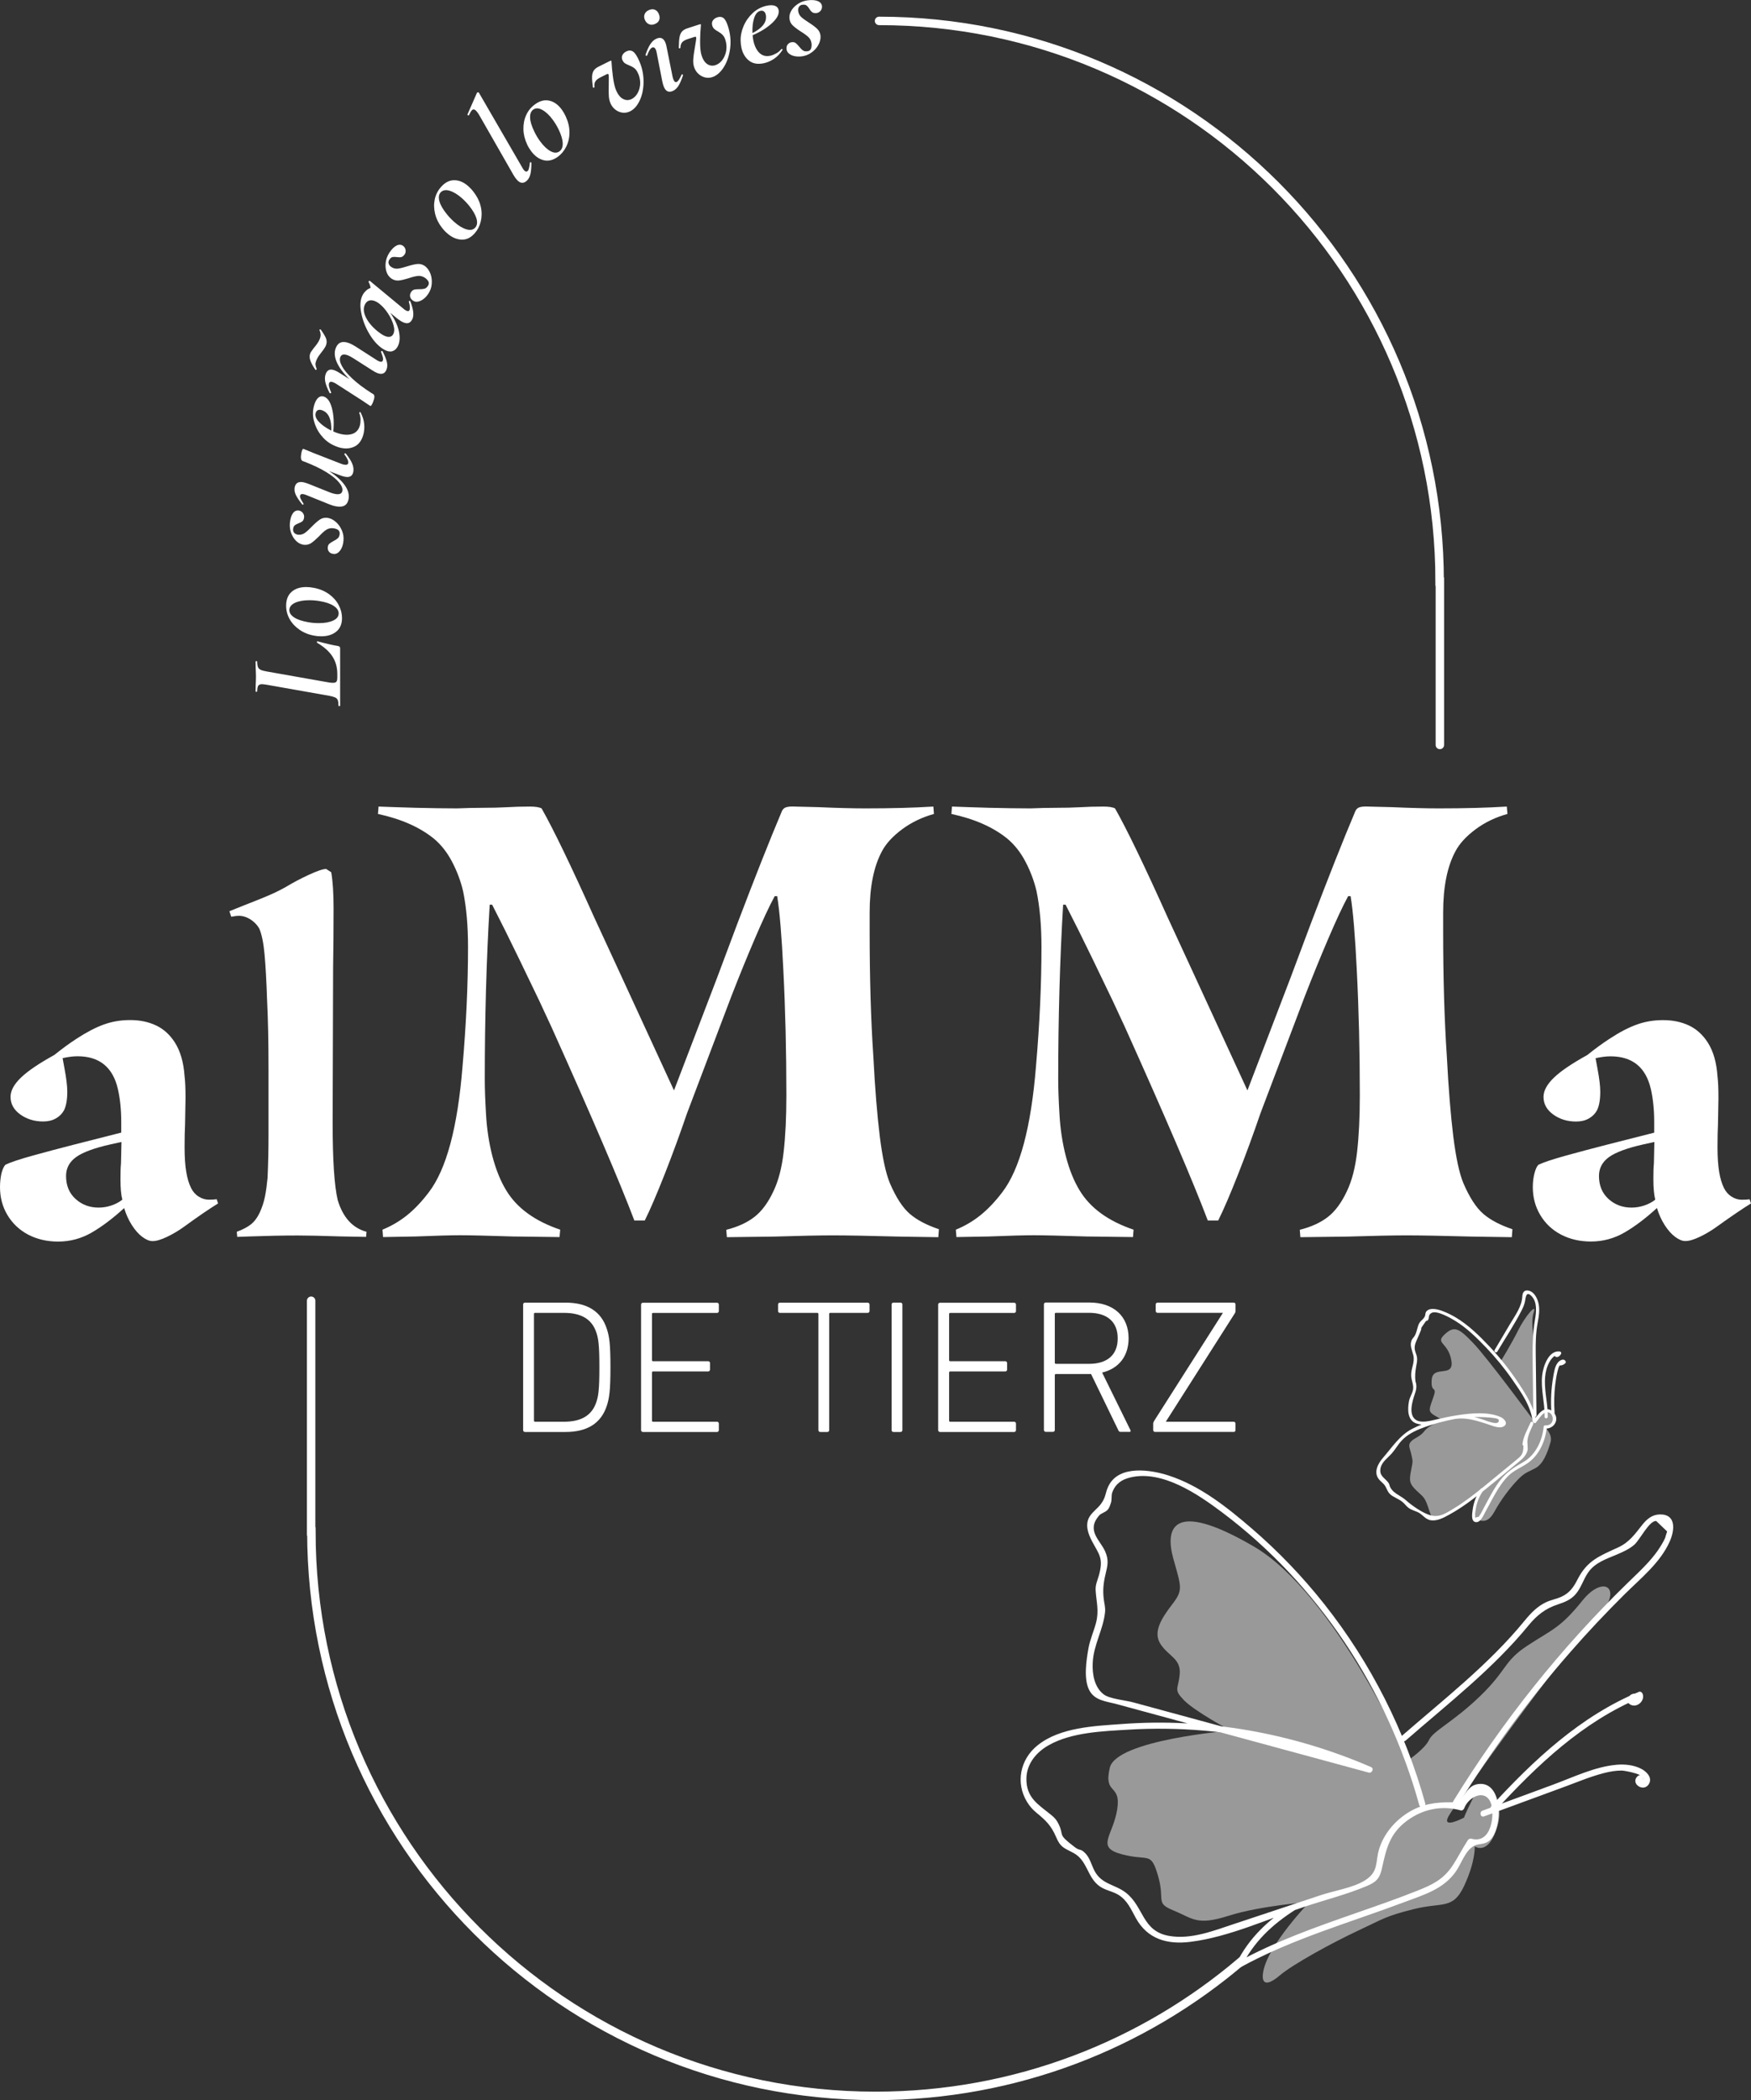 <?xml version="1.0" encoding="utf-8"?>
<!-- Generator: Adobe Illustrator 27.5.0, SVG Export Plug-In . SVG Version: 6.00 Build 0)  -->
<svg version="1.1" id="Capa_1" xmlns="http://www.w3.org/2000/svg" xmlns:xlink="http://www.w3.org/1999/xlink" x="0px" y="0px"
	 viewBox="0 0 299 358.46" style="enable-background:new 0 0 299 358.46;" xml:space="preserve">
<rect x="0" y="0" width="299" height="358.46" fill="#333333" stroke="none"/>
<style type="text/css">
	.st0{clip-path:url(#SVGID_00000140005184871993863930000009731166826942574498_);}
	.st1{clip-path:url(#SVGID_00000060744375942914320210000007206320537745071503_);fill:#FFFFFF;}
	.st2{clip-path:url(#SVGID_00000140005184871993863930000009731166826942574498_);fill:none;stroke:#FFFFFF;stroke-width:2.166;}
	
		.st3{clip-path:url(#SVGID_00000003093725682043539350000014893201338572928443_);fill:none;stroke:#FFFFFF;stroke-width:1.444;stroke-linecap:round;}
	.st4{opacity:0.5;clip-path:url(#SVGID_00000003093725682043539350000014893201338572928443_);}
	.st5{clip-path:url(#SVGID_00000088116221747520745370000016141444195454561424_);fill:#FFFFFF;}
	.st6{clip-path:url(#SVGID_00000003093725682043539350000014893201338572928443_);fill:#FFFFFF;}
	.st7{clip-path:url(#SVGID_00000130611091607023047220000011623013021628497576_);fill:#FFFFFF;}
</style>
<g>
	<defs>
		<rect id="SVGID_1_" width="299" height="358.46"/>
	</defs>
	<clipPath id="SVGID_00000108310686740465735630000016113965867451729829_">
		<use xlink:href="#SVGID_1_"  style="overflow:visible;"/>
	</clipPath>
	<g style="clip-path:url(#SVGID_00000108310686740465735630000016113965867451729829_);">
		<defs>
			<rect id="SVGID_00000050648111074247541580000016403319625384182694_" width="299" height="358.46"/>
		</defs>
		<clipPath id="SVGID_00000127763069378053115330000003612015435701917355_">
			<use xlink:href="#SVGID_00000050648111074247541580000016403319625384182694_"  style="overflow:visible;"/>
		</clipPath>
		<path style="clip-path:url(#SVGID_00000127763069378053115330000003612015435701917355_);fill:#FFFFFF;" d="M20.57,201.28
			c0,1.48,0.1,2.65,0.32,3.49c-0.53,0.42-1.15,0.75-1.87,0.99c-0.71,0.24-1.44,0.36-2.18,0.36c-1.54,0-2.85-0.49-3.93-1.47
			c-1.09-0.98-1.63-2.29-1.63-3.93c0-1.32,0.57-2.4,1.71-3.22c1.14-0.82,3.11-1.55,5.92-2.18l1.83-0.4l-0.08,3.65
			C20.59,199.27,20.57,200.17,20.57,201.28 M37.24,205.41L37,204.69c-0.26,0.05-0.72,0.08-1.35,0.08c-0.58,0-1.15-0.17-1.71-0.52
			c-0.56-0.34-0.99-0.83-1.31-1.47c-0.37-0.74-0.65-1.67-0.83-2.78c-0.19-1.11-0.28-2.51-0.28-4.21c0-1.64,0.03-2.91,0.08-3.81
			l0.08-4.53c0-1.64-0.05-2.89-0.16-3.73c-0.16-2.38-0.72-4.31-1.67-5.8c-0.85-1.32-1.92-2.29-3.22-2.9
			c-1.3-0.61-2.77-0.91-4.41-0.91c-1.59,0-3.08,0.25-4.49,0.76c-1.4,0.5-2.95,1.31-4.65,2.42c-1.22,0.79-2.49,1.72-3.81,2.78
			c-2.59,1.43-4.49,2.71-5.68,3.85c-1.19,1.14-1.79,2.24-1.79,3.29c0,1.22,0.56,2.22,1.67,3.02c1.11,0.79,2.41,1.19,3.89,1.19
			c0.85,0,1.57-0.17,2.18-0.52c0.61-0.34,1.07-0.81,1.39-1.39c0.37-0.74,0.56-1.8,0.56-3.18c0-0.95-0.16-2.28-0.48-3.97l-0.32-1.75
			c0.95-0.21,1.8-0.32,2.54-0.32c3.76,0,6.06,1.88,6.91,5.64c0.37,1.64,0.56,3.49,0.56,5.56v1.83l-8.1,2.06
			c-2.49,0.64-4.83,1.26-7.03,1.87c-2.2,0.61-3.75,1.12-4.64,1.55c-0.26,0.26-0.49,0.75-0.68,1.47C0.09,201,0,201.78,0,202.63
			c0,1.75,0.42,3.34,1.27,4.76s2.02,2.54,3.53,3.34c1.51,0.79,3.22,1.19,5.12,1.19c2.07,0,3.98-0.52,5.76-1.55
			c1.77-1.03,3.61-2.42,5.52-4.17c0.32,1.06,0.75,2.02,1.31,2.9c0.56,0.87,1.15,1.55,1.79,2.02c0.64,0.48,1.22,0.72,1.75,0.72
			c0.63,0,1.46-0.24,2.46-0.72c1.01-0.48,1.99-1.06,2.94-1.75C33.77,207.68,35.7,206.36,37.24,205.41"/>
		<path style="clip-path:url(#SVGID_00000127763069378053115330000003612015435701917355_);fill:#FFFFFF;" d="M42.85,208.98
			c-0.61,0.48-1.42,0.9-2.42,1.27l0.08,0.87l2.22-0.08c2.86-0.1,5.56-0.16,8.1-0.16c1.59,0,4.02,0.05,7.31,0.16l4.37,0.08l0.08-0.87
			c-2.38-0.64-4.02-2.43-4.92-5.4c-0.58-2.43-0.87-6.85-0.87-13.26l0.08-26.44c0.05-3.07,0.08-6.43,0.08-10.08
			c0-2.59-0.13-4.66-0.4-6.19l-0.87-0.56c-0.53,0-1.51,0.33-2.94,0.99c-1.43,0.66-2.75,1.36-3.97,2.1
			c-1.11,0.63-2.49,1.28-4.13,1.94c-1.64,0.66-2.67,1.07-3.1,1.23l-2.38,0.95l0.32,0.95c0.53-0.11,0.95-0.16,1.27-0.16
			c0.69,0,1.35,0.2,1.99,0.6c0.63,0.4,1.14,0.91,1.51,1.55c0.42,0.95,0.73,2.41,0.91,4.37c0.18,1.96,0.33,4.6,0.44,7.94
			c0.16,3.18,0.24,7.07,0.24,11.67v11.35c0,2.38-0.05,4.79-0.16,7.23c-0.11,1.16-0.25,2.22-0.44,3.18
			c-0.19,0.95-0.49,1.88-0.91,2.78C43.94,207.84,43.45,208.5,42.85,208.98"/>
		<path style="clip-path:url(#SVGID_00000127763069378053115330000003612015435701917355_);fill:#FFFFFF;" d="M167.41,207.43
			c-1.26,1.01-2.65,1.83-4.19,2.46l0.1,1.26l5.55-0.1c3.49-0.14,6.04-0.21,7.64-0.21c1.68,0,4.68,0.07,9,0.21l7.96,0.1l0.1-1.26
			c-4.33-1.47-7.4-3.7-9.21-6.7c-0.98-1.6-1.76-3.54-2.35-5.81c-0.59-2.27-0.96-4.69-1.1-7.27c-0.14-2.37-0.21-4.33-0.21-5.86
			c0-10.47,0.28-20.41,0.84-29.83h0.42c1.47,2.86,3.02,5.98,4.66,9.37c1.64,3.38,2.77,5.74,3.4,7.06l2.09,4.5
			c6.91,15.35,11.62,26.34,14.13,32.97h1.78c0.91-1.82,2.04-4.45,3.4-7.9c1.36-3.45,2.63-6.93,3.82-10.41l7.54-19.89
			c1.33-3.42,2.67-6.72,4.03-9.89c1.36-3.18,2.49-5.6,3.4-7.27h0.42c0.42,2.58,0.77,6.77,1.05,12.56
			c0.35,6.84,0.52,13.99,0.52,21.46c0,3.77-0.16,7-0.47,9.68c-0.31,2.69-0.89,4.9-1.73,6.65c-0.91,1.95-1.99,3.42-3.24,4.4
			c-1.26,0.98-2.86,1.71-4.81,2.2l0.1,1.26l7.96-0.1c4.6-0.14,7.99-0.21,10.15-0.21c2.37,0,6.14,0.07,11.3,0.21l6.7,0.1l0.1-1.36
			c-2.09-0.7-3.75-1.57-4.97-2.62c-1.22-1.05-2.35-2.79-3.4-5.23c-0.7-1.68-1.27-4.34-1.73-8.01c-0.45-3.66-0.82-8.22-1.1-13.66
			c-0.42-6.28-0.63-13.43-0.63-21.46v-3.04c0-4.4,0.7-7.88,2.09-10.47c0.7-1.33,1.85-2.58,3.45-3.77s3.42-2.06,5.44-2.62l-0.11-1.26
			c-3.35,0.21-7.22,0.31-11.62,0.31c-2.16,0-4.85-0.07-8.06-0.21l-4.4-0.11c-0.56,0-0.98,0.07-1.26,0.21
			c-0.28,0.14-0.49,0.42-0.63,0.84c-1.95,4.61-4.47,10.96-7.54,19.05l-3.45,9.21l-7.33,19.15l-9.84-21.35l-3.77-8.16
			c-3.98-8.86-6.98-15.07-9-18.63c-0.42-0.21-1.08-0.31-1.99-0.31c-1.46,0-2.76,0.04-3.87,0.11c-1.33,0.07-2.7,0.1-4.13,0.1
			c-1.43,0-2.91,0.04-4.45,0.1c-2.16,0-4.5-0.04-7.01-0.1c-2.51-0.07-4.64-0.14-6.39-0.21l-0.1,1.26c3.91,0.84,7.08,2.23,9.52,4.19
			c1.26,1.05,2.3,2.37,3.14,3.98c0.84,1.6,1.47,3.28,1.88,5.02c0.56,2.72,0.84,5.9,0.84,9.52c0,6.35-0.31,13.15-0.94,20.41
			c-0.84,10.4-2.76,17.55-5.76,21.46C169.92,205.11,168.67,206.42,167.41,207.43"/>
		<path style="clip-path:url(#SVGID_00000127763069378053115330000003612015435701917355_);fill:#FFFFFF;" d="M282.33,201.28
			c0,1.48,0.11,2.65,0.32,3.49c-0.53,0.42-1.15,0.75-1.87,0.99c-0.71,0.24-1.44,0.36-2.18,0.36c-1.54,0-2.85-0.49-3.93-1.47
			c-1.08-0.98-1.63-2.29-1.63-3.93c0-1.32,0.57-2.4,1.71-3.22c1.14-0.82,3.11-1.55,5.92-2.18l1.83-0.4l-0.08,3.65
			C282.35,199.27,282.33,200.17,282.33,201.28 M299,205.41l-0.24-0.71c-0.26,0.05-0.71,0.08-1.35,0.08c-0.58,0-1.15-0.17-1.71-0.52
			s-0.99-0.83-1.31-1.47c-0.37-0.74-0.65-1.67-0.83-2.78c-0.18-1.11-0.28-2.51-0.28-4.21c0-1.64,0.03-2.91,0.08-3.81l0.08-4.53
			c0-1.64-0.05-2.89-0.16-3.73c-0.16-2.38-0.71-4.31-1.67-5.8c-0.85-1.32-1.92-2.29-3.22-2.9c-1.3-0.61-2.77-0.91-4.41-0.91
			c-1.59,0-3.08,0.25-4.49,0.76c-1.4,0.5-2.95,1.31-4.64,2.42c-1.22,0.79-2.49,1.72-3.81,2.78c-2.59,1.43-4.49,2.71-5.68,3.85
			c-1.19,1.14-1.79,2.24-1.79,3.29c0,1.22,0.56,2.22,1.67,3.02s2.41,1.19,3.89,1.19c0.85,0,1.57-0.17,2.18-0.52
			c0.61-0.34,1.07-0.81,1.39-1.39c0.37-0.74,0.56-1.8,0.56-3.18c0-0.95-0.16-2.28-0.48-3.97l-0.32-1.75
			c0.95-0.21,1.8-0.32,2.54-0.32c3.76,0,6.06,1.88,6.91,5.64c0.37,1.64,0.56,3.49,0.56,5.56v1.83l-8.1,2.06
			c-2.49,0.64-4.83,1.26-7.03,1.87c-2.2,0.61-3.74,1.12-4.64,1.55c-0.27,0.26-0.49,0.75-0.68,1.47c-0.18,0.71-0.28,1.49-0.28,2.34
			c0,1.75,0.42,3.34,1.27,4.76c0.85,1.43,2.02,2.54,3.53,3.34c1.51,0.79,3.22,1.19,5.12,1.19c2.07,0,3.98-0.52,5.76-1.55
			c1.77-1.03,3.61-2.42,5.52-4.17c0.32,1.06,0.75,2.02,1.31,2.9c0.56,0.87,1.15,1.55,1.79,2.02c0.64,0.48,1.22,0.72,1.75,0.72
			c0.64,0,1.46-0.24,2.46-0.72c1.01-0.48,1.99-1.06,2.94-1.75C295.53,207.68,297.46,206.36,299,205.41"/>
		<path style="clip-path:url(#SVGID_00000127763069378053115330000003612015435701917355_);fill:#FFFFFF;" d="M69.5,207.43
			c-1.26,1.01-2.65,1.83-4.19,2.46l0.1,1.26l5.55-0.1c3.49-0.14,6.04-0.21,7.64-0.21c1.67,0,4.67,0.07,9,0.21l7.95,0.1l0.11-1.26
			c-4.33-1.47-7.4-3.7-9.21-6.7c-0.98-1.6-1.76-3.54-2.36-5.81c-0.59-2.27-0.96-4.69-1.1-7.27c-0.14-2.37-0.21-4.33-0.21-5.86
			c0-10.47,0.28-20.41,0.84-29.83h0.42c1.47,2.86,3.02,5.98,4.66,9.37c1.64,3.38,2.77,5.74,3.4,7.06l2.09,4.5
			c6.91,15.35,11.62,26.34,14.13,32.97h1.78c0.91-1.82,2.04-4.45,3.4-7.9c1.36-3.45,2.63-6.93,3.82-10.41l7.54-19.89
			c1.33-3.42,2.67-6.72,4.03-9.89c1.36-3.18,2.49-5.6,3.4-7.27h0.42c0.42,2.58,0.77,6.77,1.05,12.56
			c0.35,6.84,0.52,13.99,0.52,21.46c0,3.77-0.16,7-0.47,9.68c-0.31,2.69-0.89,4.9-1.73,6.65c-0.91,1.95-1.99,3.42-3.25,4.4
			c-1.26,0.98-2.86,1.71-4.81,2.2l0.1,1.26l7.96-0.1c4.6-0.14,7.99-0.21,10.15-0.21c2.37,0,6.14,0.07,11.3,0.21l6.7,0.1l0.1-1.36
			c-2.09-0.7-3.75-1.57-4.97-2.62c-1.22-1.05-2.35-2.79-3.4-5.23c-0.7-1.68-1.27-4.34-1.73-8.01c-0.45-3.66-0.82-8.22-1.1-13.66
			c-0.42-6.28-0.63-13.43-0.63-21.46v-3.04c0-4.4,0.7-7.88,2.09-10.47c0.7-1.33,1.85-2.58,3.45-3.77c1.61-1.19,3.42-2.06,5.44-2.62
			l-0.1-1.26c-3.35,0.21-7.22,0.31-11.62,0.31c-2.16,0-4.85-0.07-8.06-0.21l-4.4-0.11c-0.56,0-0.98,0.07-1.26,0.21
			c-0.28,0.14-0.49,0.42-0.63,0.84c-1.95,4.61-4.47,10.96-7.54,19.05l-3.45,9.21l-7.33,19.15l-9.84-21.35l-3.77-8.16
			c-3.98-8.86-6.98-15.07-9-18.63c-0.42-0.21-1.08-0.31-1.99-0.31c-1.47,0-2.76,0.04-3.87,0.11c-1.33,0.07-2.7,0.1-4.13,0.1
			c-1.43,0-2.91,0.04-4.45,0.1c-2.16,0-4.5-0.04-7.01-0.1c-2.51-0.07-4.64-0.14-6.39-0.21l-0.1,1.26c3.91,0.84,7.08,2.23,9.52,4.19
			c1.26,1.05,2.3,2.37,3.14,3.98c0.84,1.6,1.47,3.28,1.88,5.02c0.56,2.72,0.84,5.9,0.84,9.52c0,6.35-0.31,13.15-0.94,20.41
			c-0.84,10.4-2.76,17.55-5.76,21.46C72.01,205.11,70.76,206.42,69.5,207.43"/>
	</g>
	
		<path style="clip-path:url(#SVGID_00000108310686740465735630000016113965867451729829_);fill:none;stroke:#FFFFFF;stroke-width:2.166;" d="
		M52.77,144.7"/>
	
		<path style="clip-path:url(#SVGID_00000108310686740465735630000016113965867451729829_);fill:none;stroke:#FFFFFF;stroke-width:2.166;" d="
		M246.23,222.66"/>
	
		<path style="clip-path:url(#SVGID_00000108310686740465735630000016113965867451729829_);fill:none;stroke:#FFFFFF;stroke-width:2.166;" d="
		M52.77,222.66"/>
	
		<path style="clip-path:url(#SVGID_00000108310686740465735630000016113965867451729829_);fill:none;stroke:#FFFFFF;stroke-width:2.166;" d="
		M246.23,144.7"/>
	<g style="clip-path:url(#SVGID_00000108310686740465735630000016113965867451729829_);">
		<defs>
			<rect id="SVGID_00000143610110022093223990000010553534304136069039_" width="299" height="358.46"/>
		</defs>
		<clipPath id="SVGID_00000044175626433193433910000008632106866360818613_">
			<use xlink:href="#SVGID_00000143610110022093223990000010553534304136069039_"  style="overflow:visible;"/>
		</clipPath>
		
			<path style="clip-path:url(#SVGID_00000044175626433193433910000008632106866360818613_);fill:none;stroke:#FFFFFF;stroke-width:1.444;stroke-linecap:round;" d="
			M53.13,222.02v39.37h0.04c0,53.21,43.14,96.35,96.34,96.35c23.86,0,45.7-8.68,62.53-23.04"/>
		
			<path style="clip-path:url(#SVGID_00000044175626433193433910000008632106866360818613_);fill:none;stroke:#FFFFFF;stroke-width:1.444;stroke-linecap:round;" d="
			M245.87,127.15V99.29h-0.04c0-52.86-42.85-95.72-95.72-95.72"/>
		<g style="opacity:0.5;clip-path:url(#SVGID_00000044175626433193433910000008632106866360818613_);">
			<g>
				<defs>
					<rect id="SVGID_00000042009331339751683700000008190744889475914659_" x="180.1" y="252.67" width="103.87" height="86.74"/>
				</defs>
				<clipPath id="SVGID_00000091015762390355321160000001421648146327836807_">
					<use xlink:href="#SVGID_00000042009331339751683700000008190744889475914659_"  style="overflow:visible;"/>
				</clipPath>
				<path style="clip-path:url(#SVGID_00000091015762390355321160000001421648146327836807_);fill:#FFFFFF;" d="M215.73,336.43
					c-0.44,2.28,0.57,2.65,2.81,0.74c2.24-1.91,9.08-5.64,13.41-7.66c4.33-2.02,4.59-2.43,9.5-3.66c4.91-1.23,6.66,0.18,8.61-4.05
					c1.95-4.23,1.76-6.65,1.76-6.65s2.42,1.74,3.91-3.55c1.49-5.3-2.91-7.25-4.24-4.6c-1.33,2.65-1.49,3.24-1.49,3.24
					s-3.91,2.08-2.65-0.23c1.26-2.3,19.74-28.01,24.99-33.39c5.25-5.37,1.65-8.13-2.12-3.43s-5.2,4.95-9.34,7.66
					c-4.14,2.7-3.47,4.15-8.1,8.62c-4.63,4.47-8.03,5.95-8.75,7.5c-0.72,1.55-3.56,3.47-3.56,3.47s-12.47-28.42-26.46-36.53
					c-13.99-8.12-15.04-2.91-13.67,2.06c1.38,4.97,1.74,5.39-0.18,7.88c-1.92,2.5-3.32,4.78-1.96,6.82
					c1.36,2.04,3.47,2.44,3.25,5.07c-0.22,2.63-1.14,2.54,0.72,4.46c1.87,1.92,7.97,5.19,7.97,5.19s-19.51,1.57-20.63,6.34
					c-1.12,4.76,1.98,2.58,1.26,7.13c-0.73,4.55-3.76,6.44,0.83,7.65c4.58,1.21,4.9-0.6,6.15,3.68c1.24,4.28-0.58,4.59,2.7,5.93
					c3.28,1.34,3.89,2.61,9.33,0.88s13.83-2.36,13.83-2.36S216.61,331.9,215.73,336.43"/>
			</g>
		</g>
		<path style="clip-path:url(#SVGID_00000044175626433193433910000008632106866360818613_);fill:#FFFFFF;" d="M242.35,308.09
			c-5.45-19.7-17.29-37.67-33.69-49.97c-4.12-3.09-10.23-7.27-15.68-5.93c-1.38,0.34-2.46,1-3.04,2.52
			c-0.21,0.55-0.04,1.26-0.24,1.82c-0.13,0.37-0.26,0.82-0.51,1.12c-0.4,0.49-1.13,0.6-1.51,1.03c-2.22,2.57,0.17,4.19,1.02,6.09
			c0.68,1.52,0.44,2.42,0.08,3.93c-0.36,1.52-0.49,2.73-0.3,4.27c0.1,0.83,0.3,1.34,0.22,2.2c-0.31,2.99-1.96,5.54-2.11,8.66
			c-0.09,1.86,0.26,4.12,1.85,5.36c1.02,0.8,3.76,1.02,5.06,1.38c13.5,3.67,26.99,7.33,40.49,11c-0.13,0.31-0.26,0.63-0.4,0.94
			c-8.9-3.86-18.35-6.3-28.03-7.12c-4.29-0.36-8.6-0.42-12.89-0.16c-4.38,0.27-9.63,0.43-13.57,2.64c-2.12,1.19-3.78,3.15-3.83,5.67
			c-0.06,3.36,2.05,4.46,4.27,6.28c0.58,0.47,0.9,0.85,1.22,1.51c1.05,2.15-0.35,1.58,2.78,3.96c0.9,0.69,0.89,0.16,1.72,0.97
			c0.86,0.83,1.11,2.07,1.65,3.09c1.23,2.31,3.48,2.27,5.32,3.69c3.13,2.41,2.74,6.6,7.44,7.4c3.76,0.64,7.59-0.9,11.1-2.06
			c4.95-1.64,9.9-3.29,14.85-4.93c2.26-0.75,5.4-1.22,7.42-2.47c2.45-1.51,1.77-3.14,2.46-5.37c0.78-2.56,2.62-4.74,4.86-6.17
			c2.38-1.51,4.76-1.85,7.52-1.81c1.63,0.02,1.02,0.15,1.84-0.89c0.79-1,1.3-2.05,2.73-2.23c4.26-0.54,4.2,7.63,1.93,9.62
			c-0.92,0.8-1.77,0.47-2.66,0.93c-1.52,0.8-2.15,3.01-3.13,4.4c-2.13,3.01-5.41,3.94-8.74,5.19c-9.41,3.54-19.17,6.27-28.02,11.14
			c-0.47,0.26-0.93-0.25-0.7-0.7c2.15-4.31,5.45-7.4,9.48-9.97c0.56-0.36,1.07,0.53,0.52,0.89c-3.9,2.49-7.02,5.42-9.11,9.6
			c-0.23-0.23-0.47-0.47-0.7-0.7c6.44-3.55,13.37-5.98,20.29-8.4c3.53-1.23,7.06-2.45,10.53-3.84c2.42-0.96,4.32-1.89,5.82-4.12
			c0.97-1.44,1.74-3.02,2.7-4.47c0.13-0.19,0.35-0.3,0.58-0.24c3.56,1,4.08-4.42,3.27-6.25c-1-2.25-3.74-0.9-4.48,1.05
			c-0.1,0.26-0.34,0.44-0.63,0.36c-3.22-0.89-6.47-0.21-9.15,1.78c-2.95,2.19-3.53,4.75-4.27,8.13c-0.4,1.8-1.04,2.36-2.66,3.04
			c-3.37,1.41-7.05,2.34-10.52,3.49c-6.3,2.09-12.94,5.19-19.55,6.01c-3.94,0.49-7.31-0.47-9.3-4.07c-0.82-1.48-1.42-2.99-2.96-3.95
			c-0.98-0.61-2.22-0.77-3.18-1.44c-2.2-1.52-2.06-4.42-4.53-5.73c-1.67-0.89-2.18-0.92-2.95-2.72c-0.84-1.96-1.75-2.82-3.38-4.16
			c-0.64-0.52-1.16-1.14-1.59-1.84c-1.98-3.28-1.14-7.27,1.81-9.63c3.83-3.08,9.67-3.3,14.35-3.64c14.58-1.09,29.21,1.55,42.61,7.35
			c0.54,0.23,0.15,1.09-0.4,0.94c-14.34-3.89-28.68-7.79-43.01-11.68c-1.84-0.5-3.81-0.59-4.74-2.43c-0.96-1.91-0.48-5.05-0.12-7.07
			c0.27-1.54,0.91-2.91,1.3-4.4c0.54-2.08,0.05-3.56-0.07-5.52c-0.06-0.97,0.3-1.65,0.56-2.56c0.82-2.97,0.03-3.55-1.19-5.86
			c-0.68-1.3-1.23-2.86-0.38-4.21c0.53-0.84,1.32-1.31,1.94-2.16c0.9-1.24,0.65-1.81,1.29-3.08c1.82-3.59,7.22-2.72,10.25-1.74
			c5.39,1.75,10.04,5.47,14.28,9.12c4.49,3.87,8.6,8.17,12.28,12.81c7.98,10.08,13.83,21.66,17.26,34.05
			C243.51,308.46,242.52,308.73,242.35,308.09"/>
		<path style="clip-path:url(#SVGID_00000044175626433193433910000008632106866360818613_);fill:#FFFFFF;" d="M248.15,307.45
			c8.37-13.6,18.37-26.16,29.82-37.3c1.21-1.17,2.44-2.32,3.57-3.57c0.72-0.81,1.41-1.66,1.98-2.59c0.32-0.52,0.85-1.37,0.93-1.88
			c0.08-0.24,0.16-0.48,0.23-0.71c-0.62-0.59-1.24-1.19-1.86-1.78c-1.17-0.14-2.8,3.22-3.75,4.05c-0.86,0.74-1.91,1.21-2.94,1.65
			c-1.79,0.76-3.73,1.37-4.91,3.04c-0.83,1.17-1.2,2.62-2.14,3.72c-0.83,0.97-1.89,1.39-3.08,1.78c-2.11,0.69-3.56,1.84-4.96,3.54
			c-6.08,7.43-13.79,13.39-21,19.68c-0.5,0.43-1.23-0.29-0.73-0.73c7.22-6.29,14.92-12.25,21-19.68c1.05-1.28,2.18-2.49,3.71-3.2
			c0.84-0.39,1.77-0.55,2.61-0.93c1.4-0.64,2.09-1.65,2.77-2.99c1.65-3.22,3.76-3.97,6.9-5.42c1.92-0.88,2.86-2.26,4.13-3.86
			c0.79-0.99,1.69-1.76,3.03-1.78c2.84-0.03,2.5,2.76,1.65,4.65c-1.62,3.61-4.9,6.22-7.65,8.94c-3.23,3.2-6.35,6.51-9.34,9.94
			c-7.09,8.1-13.46,16.8-19.1,25.96C248.7,308.53,247.81,308.02,248.15,307.45"/>
		<path style="clip-path:url(#SVGID_00000044175626433193433910000008632106866360818613_);fill:#FFFFFF;" d="M254.67,308.27
			c7.22-7.86,15.2-15.35,25.2-19.5c0.27-0.11,0.55,0.12,0.63,0.36c0.42,1.14-0.9,2.4-2.03,1.86c-1.22-0.59-0.17-2.21,0.97-1.86
			c0.63,0.2,0.36,1.19-0.27,0.99c0.21-0.18,0.32-0.42,0.34-0.72c0.21,0.12,0.42,0.24,0.63,0.36c-9.82,4.07-17.65,11.51-24.74,19.23
			C254.95,309.48,254.22,308.75,254.67,308.27"/>
		<path style="clip-path:url(#SVGID_00000044175626433193433910000008632106866360818613_);fill:#FFFFFF;" d="M253.16,309.05
			c4.02-1.48,8.04-2.96,12.06-4.44c3.48-1.28,7.12-3.07,10.85-3.39c1.42-0.12,2.97,0.04,4.24,0.72c0.83,0.44,1.83,1.42,1.32,2.45
			c-0.86,1.73-3.41,0-1.94-1.26c0.5-0.43,1.23,0.3,0.73,0.73c1.12-0.96-3.16-1.65-3.44-1.65c-1.05-0.01-2.08,0.17-3.09,0.43
			c-2.24,0.57-4.4,1.48-6.57,2.28c-4.63,1.71-9.27,3.41-13.9,5.11C252.81,310.27,252.54,309.28,253.16,309.05"/>
		<g style="opacity:0.5;clip-path:url(#SVGID_00000044175626433193433910000008632106866360818613_);">
			<g>
				<defs>
					<rect id="SVGID_00000128483836444259357600000000885425373037180094_" x="231.64" y="216.41" width="42.94" height="44.17"/>
				</defs>
				<clipPath id="SVGID_00000122001758291115216000000003016146656326941365_">
					<use xlink:href="#SVGID_00000128483836444259357600000000885425373037180094_"  style="overflow:visible;"/>
				</clipPath>
				<path style="clip-path:url(#SVGID_00000122001758291115216000000003016146656326941365_);fill:#FFFFFF;" d="M246.3,242.37
					c-2.39-1.39-2.54-1.13-1.63-3.62c0.92-2.49-0.4-0.69-0.19-3.27c0.22-2.58,3.9-0.18,3.35-3.29c-0.55-3.11-2.82-2.85-1.16-4.41
					c1.66-1.56,2.45-1.1,4.94,1.51c2.48,2.6,10.37,13.3,10.37,13.3s0.06-0.1,0.06-0.33c0.01-0.5-0.2-1.64-1.63-3.88
					c-2.12-3.29-4.17-5.99-4.17-5.99s1.86-3.01,3.01-5.34c1.15-2.32,3.22-4.78,2.65-3.06c-0.57,1.72,0.04,3.9,0.07,6.62
					c0.03,2.73,0.06,4.78,0.09,7.14c0.03,2.35,0.35,4.51,0.35,4.51s0.65-1.85,1.95-1.43c1.3,0.41,1.39,1.01,1.06,1.82
					c-0.33,0.81-1.53,0.75-1.55,0.92c-0.02,0.18,1.31,1.21,0.89,2.63c-0.56,1.9-1.27,3.7-2.6,4.41c-1.33,0.71-1.78,0.7-3.04,2.02
					c-1.26,1.32-2.77,3.27-3.93,5.38c-1.16,2.11-2.18,1.51-2.79,1.47c-0.61-0.04-0.93-0.35-0.63-1.69c0.3-1.35,1.13-3.42,1.13-3.42
					s-4.13,3.64-5.92,4.22c-1.8,0.58-2.15,1.61-2.91-0.73c-0.76-2.34-0.87-2.2-2.17-3.42c-1.3-1.22-1.27-1.8-0.93-3.53
					c0.34-1.72,0.27-1.45,0.02-2.69c-0.26-1.24-0.92-1.82,0.79-2.78c1.71-0.96,1.12-1.25,2.57-2.09
					C245.79,242.5,246.3,242.37,246.3,242.37"/>
			</g>
		</g>
		<path style="clip-path:url(#SVGID_00000044175626433193433910000008632106866360818613_);fill:#FFFFFF;" d="M262.25,242.58
			c-0.28-2.38-1.58-4.42-2.87-6.38c-1.49-2.27-3.18-4.41-5.04-6.38c-1.73-1.83-3.61-3.68-5.79-4.97c-0.97-0.57-3.78-2.07-4.87-1.13
			c-0.4,0.35-0.19,0.69-0.44,1.09c-0.36,0.58-0.79,0.65-1.05,1.39c-0.21,0.6-0.29,1.23-0.62,1.81c-0.16,0.28-0.41,0.46-0.53,0.77
			c-0.35,0.87,0.08,1.66,0.29,2.51c0.32,1.3-0.43,2.3-0.36,3.56c0.04,0.77,0.46,1.55,0.32,2.34c-0.12,0.67-0.56,1.28-0.69,1.96
			c-0.27,1.41-0.29,3.34,1.32,3.84c2.27,0.71,5.07-0.79,7.35-0.87c1.57-0.05,2.98,0.41,4.46,0.87c0.69,0.21,2.07,0.86,2.84,0.57
			c1.07-0.41,0.45-1.34-0.31-1.68c-2.14-0.98-5.21-0.66-7.44-0.31c-2.59,0.4-5.37,1.11-7.71,2.33c-2.11,1.1-3.43,3.18-4.96,4.94
			c-0.82,0.95-1.62,2.39-0.74,3.59c0.34,0.46,0.74,0.65,1.09,1.16c0.23,0.34,0.4,0.89,0.66,1.21c0.22,0.27,0.39,0.41,0.69,0.59
			c0.84,0.51,1.41,0.64,2.11,1.44c0.73,0.83,1.06,0.82,2.06,1.24c0.92,0.38,1.28,1.26,2.32,1.42c1.08,0.16,2.19-0.44,3.1-0.94
			c1.45-0.79,2.82-1.73,4.13-2.72c2.5-1.88,4.88-3.93,7.3-5.92c0.84-0.69,1.76-1.32,1.99-2.43c0.04-0.19-0.06-1.31-0.05-1.43
			c0.07-1.08,0.57-1.97,1-2.96c0.14-0.31-0.32-0.59-0.46-0.27c-0.5,1.15-1.22,2.34-1.36,3.59c-0.05,0.43,0.15,0.21,0.15,0.39
			c0,1.55-0.47,1.76-1.38,2.53c-0.94,0.78-1.88,1.55-2.83,2.32c-1.69,1.39-3.36,2.8-5.12,4.1c-0.83,0.61-1.68,1.2-2.56,1.73
			c-1.29,0.78-2.42,1.58-3.95,1.17c-1.35-0.36-3.21-1.68-4.18-2.54c-0.42-0.37-0.75-0.57-1.22-0.86c-0.62-0.38-1.15-0.72-1.51-1.41
			c-0.14-0.28-0.11-0.53-0.34-0.81c-0.64-0.81-1.56-1.12-1.31-2.42c0.21-1.1,1.29-1.79,1.98-2.6c0.58-0.67,1.01-1.46,1.62-2.11
			c0.94-1.01,2.17-1.64,3.44-2.12c1.79-0.69,3.68-1.21,5.56-1.56c1.11-0.2,2.22-0.33,3.35-0.35c0.44-0.01,4.14-0.01,4.23,0.48
			c0.23,1.18-2.25,0.09-2.61-0.02c-0.92-0.29-1.83-0.58-2.79-0.68c-1.65-0.17-3.25,0.21-4.85,0.54c-1.01,0.21-2.6,0.73-3.61,0.31
			c-1.78-0.74-0.82-3.52-0.45-4.61c0.2-0.58,0.3-0.98,0.23-1.59c-0.02-0.19-0.11-0.37-0.14-0.56c-0.1-0.84-0.03-1.58,0.11-2.41
			c0.1-0.59,0.24-1.07,0.15-1.68c-0.06-0.42-0.27-0.79-0.35-1.2c-0.18-0.91,0.3-1.62,0.6-2.37c0.13-0.32,0.28-0.62,0.4-0.95
			c0.36-0.94-0.46,0.31,0.87-1.61c0.06-0.09,0.28-0.07,0.35-0.18c0.31-0.46-0.02-0.91,0.66-1.26c0.92-0.46,3.35,0.97,4.03,1.39
			c1.95,1.2,3.65,2.87,5.23,4.52c1.64,1.71,3.15,3.55,4.5,5.5c1.47,2.11,3.16,4.49,3.46,7.1
			C261.75,242.92,262.29,242.92,262.25,242.58"/>
		<path style="clip-path:url(#SVGID_00000044175626433193433910000008632106866360818613_);fill:#FFFFFF;" d="M252.84,254.15
			c-0.74,1.09-1.22,2.3-1.38,3.61c-0.06,0.53-0.32,1.9,0.5,2.04c0.82,0.15,1.31-1.07,1.61-1.61c0.6-1.08,1.15-2.18,1.77-3.25
			c0.63-1.09,1.34-2.16,2.24-3.05c0.97-0.95,2.14-1.38,3.24-2.12c2.01-1.36,3.1-3.85,3.32-6.21c-0.09,0.09-0.18,0.18-0.27,0.27
			c1.38,0.1,2.41-1.35,1.59-2.56c-0.32-0.47-0.86-0.78-1.43-0.73c-0.96,0.08-1.59,1.25-2.15,1.91c-0.22,0.26,0.15,0.64,0.38,0.38
			c0.4-0.47,1.02-1.54,1.65-1.74c1.43-0.45,1.87,2.34-0.05,2.2c-0.15-0.01-0.26,0.13-0.27,0.27c-0.22,2.32-1.37,4.8-3.46,5.99
			c-1.6,0.91-2.9,1.72-4.03,3.21c-1.1,1.45-1.89,3.09-2.76,4.68c-0.21,0.38-0.39,0.85-0.67,1.19c-0.06,0.22-0.21,0.33-0.45,0.31
			c-0.3,0.18-0.41,0.1-0.31-0.24c-0.08-0.24,0.03-0.66,0.06-0.9c0.15-1.23,0.61-2.36,1.3-3.38
			C253.5,254.14,253.03,253.87,252.84,254.15"/>
		<path style="clip-path:url(#SVGID_00000044175626433193433910000008632106866360818613_);fill:#FFFFFF;" d="M264.29,241.83
			c0.04-2.05-0.51-4.06-0.48-6.11c0.01-0.88,0.14-1.78,0.47-2.61c0.33-0.82,1.03-2.01,2.05-1.89c-0.09-0.11-0.17-0.23-0.26-0.34
			c-0.06,0.08-0.11,0.16-0.17,0.25c-0.01,0.11-0.03,0.22-0.04,0.32c-0.03,0.01-0.06,0.03-0.09,0.04c-0.09-0.06-0.17-0.13-0.26-0.2
			c0,0.01,0.01,0.03,0.01,0.04c0.06,0.34,0.58,0.19,0.52-0.14c0-0.01-0.01-0.03-0.01-0.04c-0.02-0.12-0.15-0.18-0.26-0.2
			c-0.12-0.02-0.21,0.02-0.29,0.11c-0.08,0.09-0.11,0.22-0.04,0.33c0.35,0.53,1,0.09,1.15-0.37c0.06-0.18-0.1-0.32-0.26-0.34
			c-1.91-0.22-2.8,2.56-2.98,4c-0.29,2.39,0.46,4.75,0.41,7.14C263.75,242.18,264.28,242.18,264.29,241.83"/>
		<path style="clip-path:url(#SVGID_00000044175626433193433910000008632106866360818613_);fill:#FFFFFF;" d="M265.46,241.1
			c-0.11-1.57-0.08-3.14,0.1-4.7c0.09-0.79,0.22-1.59,0.41-2.37c0.07-0.29,0.15-0.59,0.29-0.86c0.04-0.08,0.52-0.73,0.62-0.55
			c0.01-0.11,0.03-0.22,0.04-0.33c-0.15,0.16-0.3,0.23-0.52,0.24c0.06,0.15,0.13,0.31,0.19,0.46c0.05-0.02,0.09-0.05,0.14-0.07
			c0.34,0.06,0.48-0.46,0.14-0.52c-0.26-0.04-0.47,0-0.66,0.21c-0.15,0.16-0.05,0.47,0.19,0.46c0.36-0.02,0.65-0.14,0.9-0.4
			c0.08-0.09,0.1-0.22,0.04-0.32c-0.33-0.58-1.03-0.14-1.33,0.23c-0.51,0.64-0.63,1.56-0.77,2.34c-0.36,2.04-0.47,4.12-0.32,6.19
			C264.95,241.44,265.48,241.44,265.46,241.1"/>
		<path style="clip-path:url(#SVGID_00000044175626433193433910000008632106866360818613_);fill:#FFFFFF;" d="M262.37,241.54
			c-0.04-3.51-0.09-7.01-0.13-10.52c-0.02-1.73,0-3.42,0.31-5.13c0.21-1.18,0.44-2.39,0.13-3.57c-0.21-0.79-0.72-1.78-1.57-2.01
			c-0.8-0.21-1.12,0.25-1.16,0.96c-0.1,1.77-1.21,3.23-2.09,4.71c-0.88,1.48-1.76,2.96-2.64,4.45c-0.18,0.3,0.29,0.57,0.46,0.27
			c1.38-2.33,2.93-4.63,4.16-7.05c0.24-0.47,0.45-0.96,0.56-1.48c0.13-0.62,0.16-1.9,1.09-0.98c1.04,1.02,0.85,2.75,0.63,4.04
			c-0.44,2.56-0.44,5.03-0.4,7.62c0.04,2.9,0.07,5.8,0.11,8.7C261.84,241.88,262.37,241.88,262.37,241.54"/>
		<path style="clip-path:url(#SVGID_00000044175626433193433910000008632106866360818613_);fill:#FFFFFF;" d="M136.83,9.63
			c0.63-0.07,1.19-0.28,1.68-0.62c0.49-0.34,0.88-0.74,1.15-1.2c0.27-0.46,0.42-0.9,0.45-1.32c0.01-0.19,0.01-0.32,0-0.39
			c-0.05-0.46-0.24-0.85-0.55-1.16s-0.79-0.67-1.43-1.08c-0.58-0.37-1.02-0.69-1.32-0.96c-0.29-0.28-0.46-0.61-0.51-1.01
			c-0.01-0.12-0.02-0.21-0.01-0.28c0.01-0.19,0.07-0.36,0.2-0.52s0.3-0.26,0.55-0.28c0.31-0.04,0.54,0.01,0.69,0.13
			c0.15,0.12,0.32,0.31,0.48,0.57c0.15,0.26,0.32,0.46,0.49,0.58c0.17,0.13,0.41,0.17,0.74,0.14c0.23-0.03,0.44-0.14,0.63-0.33
			c0.19-0.19,0.29-0.43,0.3-0.73c0-0.43-0.22-0.75-0.65-0.95c-0.43-0.2-1.02-0.26-1.75-0.17c-0.58,0.07-1.11,0.24-1.58,0.53
			c-0.47,0.29-0.84,0.62-1.12,1.01c-0.27,0.39-0.43,0.78-0.46,1.17c-0.01,0.19-0.01,0.33,0,0.42c0.05,0.46,0.23,0.84,0.54,1.14
			c0.31,0.3,0.76,0.65,1.36,1.04c0.6,0.37,1.05,0.69,1.35,0.99c0.3,0.29,0.47,0.66,0.52,1.1c0.01,0.12,0.02,0.21,0.01,0.28
			c-0.01,0.33-0.07,0.57-0.18,0.73c-0.11,0.16-0.3,0.26-0.56,0.29c-0.31,0.04-0.56-0.01-0.75-0.15c-0.19-0.13-0.41-0.35-0.64-0.65
			c-0.23-0.28-0.43-0.48-0.6-0.61c-0.17-0.12-0.38-0.17-0.64-0.14c-0.29,0.03-0.52,0.16-0.7,0.37c-0.18,0.21-0.25,0.5-0.21,0.85
			c0.05,0.41,0.32,0.74,0.81,0.98C135.59,9.62,136.17,9.7,136.83,9.63 M130.8,2.78c0.09,1.08-0.68,2.04-2.31,2.87
			c-0.04-1.03,0.06-1.9,0.3-2.6c0.23-0.7,0.59-1.1,1.07-1.2c0.23-0.05,0.42-0.02,0.58,0.1c0.16,0.12,0.27,0.3,0.32,0.56
			C130.79,2.62,130.81,2.71,130.8,2.78 M130.91,0.98c-0.9,0.2-1.69,0.61-2.38,1.25c-0.68,0.64-1.2,1.38-1.56,2.23
			c-0.36,0.85-0.53,1.7-0.5,2.54c0.01,0.42,0.06,0.8,0.13,1.13c0.21,0.96,0.64,1.7,1.3,2.22c0.66,0.52,1.5,0.66,2.54,0.44
			c0.6-0.13,1.18-0.38,1.73-0.75c0.55-0.37,1.04-0.88,1.46-1.53c0.02-0.04,0.01-0.07-0.04-0.11c-0.05-0.04-0.09-0.05-0.14-0.04
			l-0.02,0.01c-0.25,0.31-0.54,0.56-0.89,0.75c-0.35,0.19-0.67,0.32-0.99,0.39c-0.74,0.16-1.35,0.01-1.85-0.46
			c-0.5-0.47-0.84-1.15-1.04-2.05c-0.07-0.32-0.12-0.65-0.14-0.99c1.35-0.58,2.47-1.27,3.34-2.09c0.87-0.81,1.23-1.56,1.09-2.23
			c-0.07-0.35-0.29-0.58-0.65-0.71C131.95,0.86,131.48,0.86,130.91,0.98 M121.64,13.16c0.7-0.23,1.32-0.75,1.86-1.55
			c0.54-0.81,0.91-1.77,1.11-2.9c0.2-1.13,0.18-2.25-0.07-3.36c-0.05-0.26-0.14-0.59-0.27-0.98c-0.22-0.67-0.47-1.11-0.75-1.31
			c-0.28-0.2-0.62-0.23-1.02-0.11c-0.35,0.11-0.61,0.3-0.78,0.56c-0.17,0.26-0.19,0.56-0.08,0.91c0.07,0.21,0.18,0.38,0.32,0.51
			c0.15,0.14,0.35,0.28,0.61,0.42c0.36,0.21,0.64,0.41,0.83,0.62c0.2,0.2,0.35,0.48,0.46,0.83c0.06,0.19,0.1,0.34,0.12,0.45
			c0.12,0.61,0.1,1.18-0.04,1.72c-0.14,0.54-0.37,1-0.68,1.38c-0.32,0.38-0.68,0.63-1.09,0.77c-0.5,0.16-0.96,0.1-1.38-0.17
			c-0.42-0.28-0.74-0.74-0.95-1.38c-0.09-0.28-0.15-0.5-0.17-0.67c-0.09-0.52-0.13-1.2-0.12-2.04c0.01-0.84,0.05-1.67,0.13-2.48
			c0.02-0.09,0.02-0.15,0.01-0.2c-0.02-0.06-0.11-0.06-0.27-0.01l-2.04,0.66c-0.42,0.14-0.74,0.33-0.94,0.57
			c-0.2,0.24-0.34,0.57-0.41,0.98c-0.07,0.41-0.11,1-0.12,1.76c0,0.05,0.02,0.08,0.06,0.1c0.04,0.02,0.08,0.02,0.12,0.01
			c0.06-0.02,0.09-0.06,0.1-0.13c0.01-0.38,0.11-0.67,0.29-0.9c0.19-0.22,0.54-0.42,1.05-0.58l1.06-0.34
			c0.16-0.05,0.26-0.03,0.29,0.08c0.02,0.07,0.01,0.25-0.03,0.52c-0.03,0.2-0.1,0.66-0.22,1.36c-0.14,0.77-0.22,1.4-0.25,1.87
			c-0.03,0.47,0.01,0.91,0.14,1.3c0.22,0.67,0.63,1.18,1.23,1.53C120.38,13.3,121,13.37,121.64,13.16 M114.84,15.55
			c0.4-0.16,0.73-0.46,1-0.88c0.27-0.43,0.53-1.02,0.78-1.79c0.03-0.06,0.01-0.11-0.04-0.15c-0.05-0.04-0.09-0.05-0.14-0.03
			c-0.03,0.01-0.05,0.04-0.07,0.08c-0.16,0.35-0.3,0.62-0.43,0.82c-0.13,0.2-0.26,0.33-0.4,0.39c-0.21,0.09-0.39-0.04-0.53-0.38
			c-0.08-0.2-0.13-0.37-0.16-0.51l-1.02-5.07c-0.04-0.27-0.11-0.52-0.21-0.76c-0.3-0.74-0.8-0.97-1.48-0.69
			c-0.4,0.16-0.75,0.46-1.05,0.9c-0.3,0.44-0.59,1.06-0.86,1.87c-0.01,0.05,0.01,0.1,0.06,0.14c0.05,0.04,0.1,0.05,0.16,0.02
			c0.03-0.01,0.05-0.03,0.06-0.05c0.28-0.78,0.57-1.23,0.87-1.35c0.11-0.05,0.23-0.04,0.34,0.02c0.11,0.06,0.2,0.19,0.28,0.37
			c0.05,0.13,0.1,0.3,0.14,0.52l0.94,4.81c0.09,0.41,0.17,0.73,0.26,0.94C113.65,15.57,114.16,15.83,114.84,15.55 M111.83,4.1
			c0.37-0.15,0.62-0.38,0.73-0.67c0.12-0.3,0.1-0.65-0.06-1.05c-0.14-0.34-0.36-0.58-0.65-0.71c-0.29-0.13-0.63-0.12-1,0.03
			c-0.37,0.15-0.62,0.38-0.76,0.68c-0.13,0.3-0.13,0.63,0.01,0.97c0.16,0.38,0.39,0.64,0.7,0.77C111.12,4.27,111.46,4.26,111.83,4.1
			 M107.6,19c0.66-0.33,1.2-0.93,1.62-1.81c0.42-0.88,0.64-1.89,0.67-3.03c0.03-1.14-0.15-2.25-0.56-3.32
			c-0.09-0.25-0.23-0.56-0.41-0.93c-0.32-0.63-0.63-1.03-0.94-1.18c-0.31-0.16-0.65-0.14-1.02,0.04c-0.33,0.16-0.56,0.39-0.69,0.67
			c-0.13,0.28-0.11,0.58,0.06,0.91c0.1,0.19,0.23,0.35,0.4,0.46c0.17,0.11,0.39,0.22,0.67,0.33c0.38,0.15,0.69,0.32,0.91,0.49
			c0.22,0.17,0.42,0.42,0.58,0.76c0.09,0.18,0.15,0.32,0.19,0.42c0.2,0.59,0.28,1.16,0.22,1.71c-0.06,0.55-0.22,1.04-0.47,1.46
			c-0.26,0.42-0.58,0.73-0.96,0.92c-0.47,0.23-0.93,0.24-1.39,0.03c-0.46-0.21-0.84-0.62-1.14-1.23c-0.13-0.26-0.22-0.48-0.27-0.64
			c-0.16-0.5-0.3-1.17-0.41-2c-0.11-0.83-0.19-1.65-0.24-2.47c0.01-0.09,0-0.15-0.02-0.2c-0.03-0.05-0.12-0.04-0.27,0.03l-1.92,0.96
			c-0.4,0.2-0.68,0.43-0.85,0.71c-0.16,0.27-0.25,0.62-0.26,1.03c-0.01,0.42,0.04,1,0.14,1.76c0.01,0.05,0.03,0.08,0.07,0.09
			c0.04,0.02,0.08,0.01,0.12-0.01c0.06-0.03,0.08-0.07,0.08-0.14c-0.05-0.37,0-0.68,0.16-0.93c0.15-0.25,0.47-0.49,0.95-0.73
			l0.99-0.49c0.15-0.08,0.25-0.06,0.3,0.03c0.03,0.07,0.05,0.24,0.05,0.52c0,0.21-0.01,0.67-0.01,1.37
			c-0.02,0.78-0.02,1.41,0.02,1.89c0.04,0.47,0.15,0.89,0.33,1.27c0.32,0.63,0.79,1.08,1.44,1.34C106.36,19.32,106.99,19.3,107.6,19
			 M95.54,25.83c-0.42,0.31-0.94,0.3-1.54-0.03c-0.6-0.33-1.2-0.9-1.79-1.71c-0.36-0.5-0.68-1.02-0.94-1.57
			c-0.48-0.97-0.73-1.78-0.75-2.42c-0.03-0.65,0.15-1.11,0.52-1.38c0.42-0.31,0.94-0.3,1.56,0.04c0.61,0.33,1.22,0.9,1.81,1.71
			c0.36,0.5,0.68,1.02,0.95,1.57c0.44,0.9,0.69,1.68,0.73,2.35C96.12,25.06,95.94,25.54,95.54,25.83 M95.25,26.76
			c0.6-0.43,1.08-1.01,1.44-1.73c0.36-0.72,0.55-1.53,0.55-2.42c0.01-0.89-0.21-1.81-0.64-2.75c-0.2-0.43-0.42-0.81-0.66-1.14
			c-0.62-0.85-1.33-1.36-2.14-1.54c-0.81-0.18-1.63,0.03-2.46,0.64c-0.66,0.48-1.16,1.09-1.49,1.83c-0.34,0.74-0.49,1.55-0.47,2.43
			c0.02,0.88,0.24,1.74,0.64,2.59c0.15,0.34,0.37,0.7,0.64,1.08c0.62,0.85,1.33,1.38,2.15,1.59C93.61,27.55,94.43,27.36,95.25,26.76
			 M89.89,30.91c0.33-0.28,0.55-0.66,0.67-1.14c0.12-0.48,0.18-1.13,0.18-1.94c0.01-0.07-0.02-0.11-0.08-0.13
			c-0.06-0.02-0.1-0.02-0.14,0.01c-0.02,0.02-0.04,0.05-0.04,0.1c-0.04,0.38-0.09,0.68-0.15,0.91c-0.06,0.23-0.14,0.4-0.26,0.49
			c-0.18,0.15-0.37,0.09-0.59-0.16c-0.1-0.12-0.21-0.28-0.32-0.49l-7.39-12.75c-0.01-0.03-0.05-0.05-0.12-0.05
			c-0.07,0-0.13,0.02-0.18,0.06l-0.03,0.03l-1.6,3.65c-0.04,0.05-0.02,0.11,0.04,0.16c0.07,0.05,0.13,0.06,0.19,0.01l0.02-0.02
			c0.21-0.46,0.39-0.75,0.53-0.87c0.22-0.19,0.48-0.11,0.77,0.23c0.13,0.15,0.28,0.36,0.44,0.63l5.83,10.19
			c0.16,0.29,0.34,0.55,0.54,0.78C88.76,31.29,89.32,31.38,89.89,30.91 M81.15,38.85c-0.35,0.39-0.85,0.49-1.51,0.29
			c-0.66-0.19-1.36-0.62-2.11-1.29c-0.46-0.41-0.88-0.85-1.26-1.33c-0.67-0.84-1.09-1.58-1.25-2.21c-0.16-0.63-0.09-1.12,0.21-1.46
			c0.35-0.39,0.86-0.49,1.53-0.3c0.67,0.2,1.38,0.62,2.13,1.29c0.46,0.41,0.88,0.85,1.26,1.33c0.62,0.78,1.03,1.5,1.22,2.14
			C81.55,37.98,81.48,38.48,81.15,38.85 M81.06,39.82c0.49-0.55,0.84-1.22,1.03-2s0.21-1.61,0.02-2.48
			c-0.18-0.87-0.59-1.72-1.22-2.55c-0.28-0.38-0.58-0.7-0.89-0.98c-0.78-0.7-1.59-1.05-2.42-1.05c-0.83-0.01-1.59,0.38-2.27,1.15
			c-0.54,0.61-0.9,1.31-1.07,2.11c-0.17,0.8-0.15,1.62,0.06,2.48c0.21,0.86,0.6,1.65,1.18,2.39c0.23,0.3,0.51,0.61,0.86,0.91
			c0.78,0.7,1.6,1.06,2.44,1.1C79.63,40.95,80.39,40.58,81.06,39.82 M73.12,50.17c0.35-0.53,0.55-1.09,0.6-1.69
			c0.05-0.6-0.01-1.15-0.18-1.65c-0.18-0.5-0.42-0.9-0.72-1.19c-0.14-0.13-0.24-0.21-0.3-0.26c-0.39-0.25-0.8-0.36-1.24-0.32
			c-0.44,0.04-1.02,0.17-1.74,0.4c-0.66,0.21-1.19,0.34-1.59,0.39c-0.4,0.05-0.77-0.04-1.1-0.26c-0.1-0.07-0.18-0.12-0.22-0.17
			c-0.14-0.13-0.23-0.29-0.28-0.49c-0.05-0.2,0-0.4,0.13-0.6c0.17-0.26,0.35-0.41,0.54-0.45c0.19-0.04,0.44-0.04,0.75,0
			c0.3,0.05,0.55,0.05,0.76,0s0.4-0.21,0.58-0.48c0.13-0.19,0.18-0.42,0.15-0.69c-0.03-0.27-0.15-0.5-0.37-0.7
			c-0.33-0.27-0.72-0.31-1.15-0.11c-0.43,0.21-0.85,0.62-1.25,1.23c-0.32,0.49-0.52,1.01-0.61,1.55c-0.08,0.55-0.06,1.05,0.06,1.51
			c0.12,0.46,0.32,0.83,0.6,1.1c0.14,0.13,0.24,0.22,0.32,0.27c0.39,0.25,0.79,0.36,1.22,0.32c0.43-0.04,0.98-0.17,1.67-0.38
			c0.66-0.23,1.2-0.36,1.62-0.4c0.41-0.04,0.81,0.06,1.18,0.31c0.1,0.07,0.18,0.12,0.22,0.17c0.25,0.22,0.39,0.42,0.44,0.61
			s0,0.39-0.14,0.61c-0.17,0.26-0.37,0.42-0.59,0.48c-0.23,0.06-0.53,0.09-0.91,0.08c-0.37,0-0.65,0.02-0.85,0.08
			c-0.2,0.05-0.37,0.19-0.52,0.41c-0.16,0.24-0.22,0.5-0.17,0.78c0.05,0.27,0.22,0.51,0.52,0.7c0.35,0.23,0.77,0.23,1.27,0.01
			C72.32,51.11,72.75,50.72,73.12,50.17 M67.13,57.07c-0.14,0.26-0.36,0.4-0.65,0.43c-0.29,0.03-0.66-0.08-1.1-0.32
			c-0.21-0.12-0.52-0.33-0.91-0.64c-0.96-0.78-1.63-1.6-2.03-2.45c-0.4-0.85-0.42-1.58-0.08-2.2c0.19-0.35,0.47-0.56,0.81-0.62
			c0.34-0.06,0.73,0.03,1.16,0.27c0.18,0.1,0.37,0.23,0.57,0.4c0.47,0.39,0.93,0.91,1.36,1.57c0.44,0.66,0.75,1.32,0.93,1.98
			C67.38,56.14,67.36,56.67,67.13,57.07 M69.81,51.48c0.21,0.73,0.24,1.23,0.1,1.48c-0.11,0.19-0.32,0.19-0.64,0.01
			c-0.13-0.08-0.28-0.18-0.43-0.32l-5.7-4.72c-0.01-0.02-0.03-0.02-0.08,0.01c-0.05,0.02-0.09,0.06-0.11,0.1
			c-0.01,0.03-0.02,0.06-0.01,0.1c0.18,0.31,0.29,0.65,0.34,1.01c-0.28,0.09-0.54,0.24-0.77,0.46c-0.23,0.21-0.42,0.44-0.55,0.68
			c-0.44,0.78-0.53,1.82-0.28,3.11c0.25,1.29,0.74,2.54,1.47,3.73c0.73,1.19,1.55,2.04,2.45,2.55c0.51,0.29,0.96,0.38,1.35,0.28
			c0.39-0.1,0.7-0.36,0.93-0.77c0.38-0.67,0.46-1.53,0.25-2.57c-0.21-1.04-0.71-2.12-1.5-3.23l1.24,1.01
			c0.26,0.2,0.5,0.36,0.73,0.49c0.42,0.23,0.77,0.32,1.05,0.27c0.28-0.05,0.52-0.25,0.72-0.6c0.36-0.65,0.26-1.69-0.31-3.14
			c-0.01-0.04-0.05-0.06-0.11-0.06c-0.06,0-0.1,0.02-0.13,0.06C69.81,51.43,69.8,51.46,69.81,51.48 M65.08,60.1
			c0.14,0.36,0.23,0.65,0.29,0.88c0.06,0.23,0.05,0.42,0,0.56c-0.09,0.23-0.3,0.27-0.63,0.14c-0.13-0.05-0.29-0.14-0.49-0.27
			l-3.52-2.26c-0.4-0.25-0.73-0.42-1-0.54c-1.18-0.48-1.98-0.23-2.38,0.75c-0.3,0.73-0.24,1.55,0.16,2.47
			c0.41,0.92,1.13,1.89,2.16,2.89l-1.81-1.14c-0.24-0.15-0.47-0.27-0.68-0.35c-0.75-0.31-1.27-0.13-1.54,0.54
			c-0.17,0.41-0.2,0.88-0.1,1.39s0.35,1.15,0.74,1.91c0.03,0.05,0.08,0.07,0.14,0.06c0.06-0.01,0.1-0.03,0.12-0.08
			c0.01-0.03,0.01-0.05,0.01-0.07c-0.35-0.76-0.47-1.29-0.35-1.59c0.1-0.24,0.34-0.29,0.72-0.13c0.19,0.08,0.34,0.15,0.45,0.23
			l4.41,2.83c0.08,0.05,0.43,0.28,1.04,0.7l0.41,0.27c0.11,0.05,0.27-0.17,0.46-0.64c0.3-0.73,0.32-1.18,0.06-1.37l-0.38-0.23
			c-1.29-0.83-2.36-1.63-3.2-2.42c-0.84-0.79-1.44-1.5-1.78-2.14c-0.35-0.64-0.44-1.16-0.27-1.56c0.19-0.46,0.63-0.54,1.33-0.26
			c0.24,0.1,0.55,0.27,0.92,0.5l3.15,2.01c0.36,0.23,0.64,0.39,0.85,0.47c0.8,0.33,1.34,0.15,1.62-0.54
			c0.16-0.4,0.19-0.84,0.07-1.33c-0.12-0.49-0.36-1.09-0.73-1.81c-0.03-0.05-0.08-0.07-0.14-0.06c-0.06,0.01-0.1,0.03-0.12,0.08
			C65.06,60.03,65.06,60.06,65.08,60.1 M54.08,63.02c-0.13-0.37-0.2-0.64-0.22-0.81c-0.01-0.17,0.05-0.43,0.19-0.77
			c0.09-0.23,0.22-0.46,0.38-0.69c0.16-0.23,0.33-0.46,0.5-0.67c0.37-0.46,0.61-0.83,0.72-1.1c0.15-0.37,0.17-0.74,0.06-1.11
			c-0.12-0.37-0.43-0.91-0.94-1.62c-0.02-0.03-0.06-0.03-0.12-0.02c-0.05,0.01-0.09,0.03-0.1,0.06c-0.01,0.03-0.01,0.05,0,0.05
			c0.13,0.3,0.19,0.57,0.2,0.79c0.01,0.23-0.05,0.49-0.17,0.79c-0.09,0.23-0.23,0.47-0.41,0.73s-0.37,0.5-0.56,0.72
			c-0.35,0.46-0.56,0.76-0.62,0.92c-0.17,0.41-0.15,0.86,0.04,1.34s0.47,0.98,0.83,1.49c0.02,0.03,0.06,0.03,0.11,0.01
			s0.08-0.05,0.09-0.07L54.08,63.02z M55.17,70.1c0.99,0.44,1.46,1.58,1.4,3.4c-0.92-0.47-1.63-0.97-2.13-1.51
			c-0.5-0.54-0.68-1.05-0.53-1.52c0.07-0.22,0.19-0.37,0.36-0.46c0.18-0.08,0.39-0.09,0.64-0.01C55.03,70.03,55.12,70.07,55.17,70.1
			 M53.65,69.14c-0.26,0.89-0.28,1.78-0.05,2.68c0.23,0.9,0.63,1.72,1.2,2.44c0.57,0.73,1.23,1.28,1.99,1.66
			c0.38,0.19,0.73,0.34,1.05,0.43c0.94,0.28,1.8,0.26,2.57-0.07c0.77-0.32,1.31-1,1.61-2.01c0.17-0.59,0.23-1.22,0.17-1.88
			c-0.06-0.66-0.27-1.33-0.63-2.02c-0.02-0.04-0.06-0.05-0.11-0.02c-0.06,0.02-0.09,0.06-0.1,0.1l-0.01,0.02
			c0.15,0.37,0.22,0.75,0.23,1.14c0,0.39-0.04,0.75-0.13,1.06c-0.22,0.72-0.65,1.19-1.3,1.4c-0.65,0.21-1.42,0.18-2.3-0.08
			c-0.31-0.09-0.62-0.21-0.93-0.35c0.15-1.47,0.07-2.78-0.22-3.93c-0.29-1.15-0.77-1.83-1.43-2.03c-0.34-0.1-0.65-0.03-0.94,0.23
			C54.04,68.17,53.82,68.58,53.65,69.14 M58.81,77.55c0.5,0.68,0.72,1.17,0.65,1.49c-0.05,0.26-0.28,0.35-0.69,0.27
			c-0.2-0.04-0.36-0.08-0.49-0.14l-4.88-1.9c-0.09-0.03-0.47-0.19-1.15-0.48l-0.46-0.18c-0.04-0.01-0.1,0.04-0.16,0.16
			c-0.06,0.11-0.12,0.3-0.17,0.56c-0.15,0.77-0.08,1.22,0.21,1.36l0.42,0.15c1.43,0.56,2.64,1.14,3.62,1.74
			c0.98,0.6,1.71,1.19,2.17,1.75c0.47,0.56,0.66,1.05,0.58,1.47c-0.09,0.48-0.51,0.65-1.25,0.51c-0.35-0.07-0.68-0.17-1-0.31
			l-3.47-1.39c-0.39-0.15-0.7-0.25-0.91-0.29c-0.86-0.17-1.36,0.12-1.51,0.86c-0.08,0.42-0.01,0.86,0.2,1.3
			c0.21,0.44,0.57,0.98,1.08,1.61c0.04,0.05,0.08,0.07,0.14,0.05c0.06-0.02,0.09-0.05,0.1-0.1c0.01-0.03,0-0.06-0.03-0.1
			c-0.22-0.34-0.37-0.61-0.47-0.81c-0.1-0.2-0.13-0.37-0.1-0.52c0.05-0.24,0.24-0.33,0.59-0.26c0.14,0.03,0.31,0.08,0.53,0.17
			l3.89,1.57c0.35,0.14,0.72,0.26,1.11,0.33c1.24,0.24,1.96-0.17,2.16-1.21c0.15-0.77-0.07-1.57-0.65-2.39
			c-0.58-0.82-1.48-1.63-2.69-2.41l2,0.76c0.26,0.1,0.51,0.17,0.74,0.21c0.8,0.15,1.27-0.12,1.41-0.84c0.08-0.44,0.02-0.9-0.18-1.39
			c-0.2-0.49-0.57-1.06-1.1-1.73c-0.04-0.04-0.09-0.05-0.15-0.03c-0.06,0.02-0.09,0.05-0.1,0.1C58.8,77.51,58.8,77.54,58.81,77.55
			 M58.65,92.31c0.06-0.63-0.03-1.22-0.27-1.77c-0.24-0.56-0.55-1.01-0.94-1.37c-0.39-0.36-0.79-0.6-1.2-0.71
			c-0.18-0.05-0.31-0.07-0.39-0.08c-0.46-0.04-0.88,0.06-1.24,0.31c-0.37,0.25-0.82,0.64-1.35,1.18c-0.48,0.5-0.88,0.87-1.21,1.1
			c-0.33,0.23-0.69,0.33-1.09,0.3c-0.12-0.01-0.21-0.03-0.27-0.05c-0.18-0.05-0.34-0.15-0.47-0.3c-0.13-0.15-0.19-0.35-0.17-0.59
			c0.03-0.31,0.12-0.52,0.27-0.65s0.37-0.24,0.66-0.36c0.29-0.1,0.51-0.22,0.67-0.36c0.16-0.14,0.25-0.37,0.28-0.69
			c0.02-0.23-0.04-0.46-0.19-0.68c-0.15-0.22-0.37-0.37-0.66-0.44c-0.42-0.08-0.78,0.07-1.06,0.45c-0.28,0.39-0.45,0.95-0.52,1.68
			c-0.05,0.58,0.02,1.13,0.2,1.65c0.19,0.52,0.44,0.95,0.77,1.3c0.33,0.35,0.68,0.57,1.05,0.68c0.18,0.05,0.32,0.08,0.41,0.08
			c0.46,0.04,0.87-0.06,1.22-0.3c0.35-0.24,0.78-0.61,1.3-1.12c0.48-0.52,0.89-0.89,1.23-1.12c0.35-0.23,0.74-0.33,1.19-0.29
			c0.12,0.01,0.22,0.03,0.28,0.05c0.32,0.07,0.54,0.18,0.68,0.33c0.13,0.14,0.19,0.35,0.17,0.61c-0.03,0.31-0.12,0.54-0.29,0.7
			c-0.17,0.16-0.42,0.33-0.76,0.5c-0.33,0.17-0.56,0.33-0.72,0.47c-0.15,0.14-0.24,0.34-0.26,0.6c-0.03,0.29,0.05,0.55,0.22,0.76
			c0.17,0.22,0.44,0.34,0.79,0.37c0.42,0.04,0.79-0.16,1.12-0.6C58.4,93.52,58.6,92.97,58.65,92.31 M57.83,104.7
			c0,0.52-0.31,0.93-0.94,1.22c-0.62,0.29-1.44,0.44-2.44,0.44c-0.62,0-1.23-0.05-1.83-0.16c-1.06-0.19-1.86-0.46-2.4-0.82
			c-0.54-0.36-0.81-0.77-0.81-1.24c0-0.52,0.32-0.94,0.95-1.24c0.63-0.3,1.45-0.45,2.45-0.45c0.62,0,1.23,0.05,1.83,0.16
			c0.99,0.17,1.76,0.43,2.33,0.8C57.54,103.78,57.83,104.21,57.83,104.7 M58.4,105.49c0-0.74-0.18-1.47-0.55-2.18
			c-0.37-0.72-0.91-1.34-1.63-1.87c-0.72-0.53-1.58-0.9-2.6-1.1c-0.46-0.09-0.9-0.14-1.32-0.14c-1.05,0-1.88,0.27-2.51,0.82
			c-0.62,0.55-0.93,1.34-0.93,2.37c0,0.82,0.2,1.58,0.6,2.29c0.4,0.71,0.96,1.31,1.69,1.81c0.72,0.5,1.55,0.84,2.47,1
			c0.37,0.08,0.78,0.12,1.25,0.12c1.05,0,1.9-0.27,2.55-0.8C58.08,107.28,58.4,106.5,58.4,105.49 M58.08,120.48v-9.84
			c0-0.11-0.03-0.19-0.08-0.24c-0.05-0.05-0.14-0.1-0.26-0.13c-0.92-0.15-2.1-0.42-3.53-0.81c-0.06-0.01-0.09,0.04-0.09,0.16
			c0,0.05,0.01,0.08,0.02,0.09c1.19,0.69,2.06,1.47,2.62,2.33c0.56,0.86,0.84,1.86,0.84,3v0.6c0,0.34-0.05,0.57-0.15,0.71
			c-0.1,0.13-0.3,0.2-0.59,0.2c-0.2,0-0.45-0.02-0.74-0.07l-10.58-1.87c-0.46-0.08-0.8-0.17-1.03-0.28
			c-0.22-0.11-0.38-0.27-0.46-0.47c-0.08-0.21-0.13-0.53-0.13-0.96c0-0.03-0.05-0.05-0.14-0.05s-0.14,0.02-0.14,0.05l0.02,1.09
			c0.03,0.65,0.05,1.15,0.05,1.52c0,0.37-0.02,0.86-0.05,1.48l-0.02,1.04c0,0.03,0.05,0.05,0.14,0.05s0.14-0.02,0.14-0.05
			c0-0.46,0.06-0.79,0.17-0.97c0.12-0.18,0.33-0.28,0.66-0.28c0.11,0,0.36,0.03,0.76,0.09l10.69,1.89c0.48,0.09,0.82,0.19,1.04,0.29
			c0.22,0.1,0.36,0.26,0.44,0.46c0.08,0.21,0.12,0.53,0.12,0.96c0,0.03,0.05,0.05,0.14,0.05C58.03,120.52,58.08,120.51,58.08,120.48
			"/>
		<path style="clip-path:url(#SVGID_00000044175626433193433910000008632106866360818613_);fill:#FFFFFF;" d="M210.65,244.42
			c0.19,0,0.32-0.13,0.32-0.32v-1.1c0-0.2-0.13-0.33-0.32-0.33h-11.56v-0.03l11.73-18.42c0.13-0.19,0.16-0.32,0.16-0.49v-1.07
			c0-0.2-0.13-0.32-0.32-0.32h-12.99c-0.19,0-0.32,0.13-0.32,0.32v1.1c0,0.2,0.13,0.32,0.32,0.32h11.14v0.03l-11.73,18.42
			c-0.1,0.16-0.16,0.33-0.16,0.49v1.07c0,0.19,0.13,0.32,0.32,0.32H210.65z M185.96,232.79h-5.65c-0.13,0-0.19-0.07-0.19-0.2v-8.32
			c0-0.13,0.06-0.19,0.19-0.19h5.65c3.15,0,4.9,1.59,4.9,4.35C190.87,231.23,189.11,232.79,185.96,232.79 M192.85,244.42
			c0.19,0,0.29-0.16,0.16-0.36l-4.81-9.78c2.83-0.68,4.52-2.79,4.52-5.85c0-3.77-2.57-6.11-6.72-6.11h-7.41
			c-0.2,0-0.33,0.13-0.33,0.32v21.44c0,0.19,0.13,0.32,0.33,0.32h1.2c0.2,0,0.33-0.13,0.33-0.32v-9.35c0-0.13,0.06-0.2,0.19-0.2
			h5.68h0.32l4.65,9.58c0.1,0.23,0.19,0.29,0.39,0.29H192.85z M160.2,244.1c0,0.19,0.13,0.32,0.33,0.32h12.64
			c0.2,0,0.32-0.13,0.32-0.32v-1.1c0-0.2-0.13-0.33-0.32-0.33h-10.91c-0.13,0-0.19-0.07-0.19-0.2v-8.19c0-0.13,0.07-0.19,0.19-0.19
			h9.39c0.19,0,0.32-0.13,0.32-0.33v-1.1c0-0.19-0.13-0.32-0.32-0.32h-9.39c-0.13,0-0.19-0.06-0.19-0.19v-7.86
			c0-0.13,0.07-0.19,0.19-0.19h10.91c0.2,0,0.32-0.13,0.32-0.32v-1.1c0-0.2-0.13-0.32-0.32-0.32h-12.64c-0.2,0-0.33,0.13-0.33,0.32
			V244.1z M152.25,244.1c0,0.19,0.13,0.32,0.32,0.32h1.2c0.19,0,0.32-0.13,0.32-0.32v-21.44c0-0.2-0.13-0.32-0.32-0.32h-1.2
			c-0.19,0-0.32,0.13-0.32,0.32V244.1z M141.27,244.42c0.2,0,0.32-0.13,0.32-0.32v-19.82c0-0.13,0.07-0.19,0.19-0.19h6.37
			c0.2,0,0.33-0.13,0.33-0.32v-1.1c0-0.2-0.13-0.32-0.33-0.32h-14.97c-0.19,0-0.32,0.13-0.32,0.32v1.1c0,0.2,0.13,0.32,0.32,0.32
			h6.37c0.13,0,0.2,0.06,0.2,0.19v19.82c0,0.19,0.13,0.32,0.32,0.32H141.27z M109.47,244.1c0,0.19,0.13,0.32,0.32,0.32h12.64
			c0.19,0,0.32-0.13,0.32-0.32v-1.1c0-0.2-0.13-0.33-0.32-0.33h-10.91c-0.13,0-0.19-0.07-0.19-0.2v-8.19c0-0.13,0.07-0.19,0.19-0.19
			h9.39c0.19,0,0.33-0.13,0.33-0.33v-1.1c0-0.19-0.13-0.32-0.33-0.32h-9.39c-0.13,0-0.19-0.06-0.19-0.19v-7.86
			c0-0.13,0.07-0.19,0.19-0.19h10.91c0.19,0,0.32-0.13,0.32-0.32v-1.1c0-0.2-0.13-0.32-0.32-0.32h-12.64
			c-0.19,0-0.32,0.13-0.32,0.32V244.1z M91.18,242.47v-18.19c0-0.13,0.07-0.19,0.19-0.19h4.94c2.86,0,4.74,1.01,5.52,3.35
			c0.36,1.07,0.52,2.21,0.52,5.94c0,3.74-0.16,4.87-0.52,5.94c-0.78,2.34-2.66,3.35-5.52,3.35h-4.94
			C91.24,242.67,91.18,242.6,91.18,242.47 M89.33,244.1c0,0.19,0.13,0.32,0.32,0.32h6.92c3.67,0,6.07-1.46,7.05-4.48
			c0.42-1.3,0.62-2.53,0.62-6.56c0-4.03-0.19-5.26-0.62-6.56c-0.97-3.02-3.38-4.48-7.05-4.48h-6.92c-0.19,0-0.32,0.13-0.32,0.32
			V244.1z"/>
	</g>
</g>
</svg>
